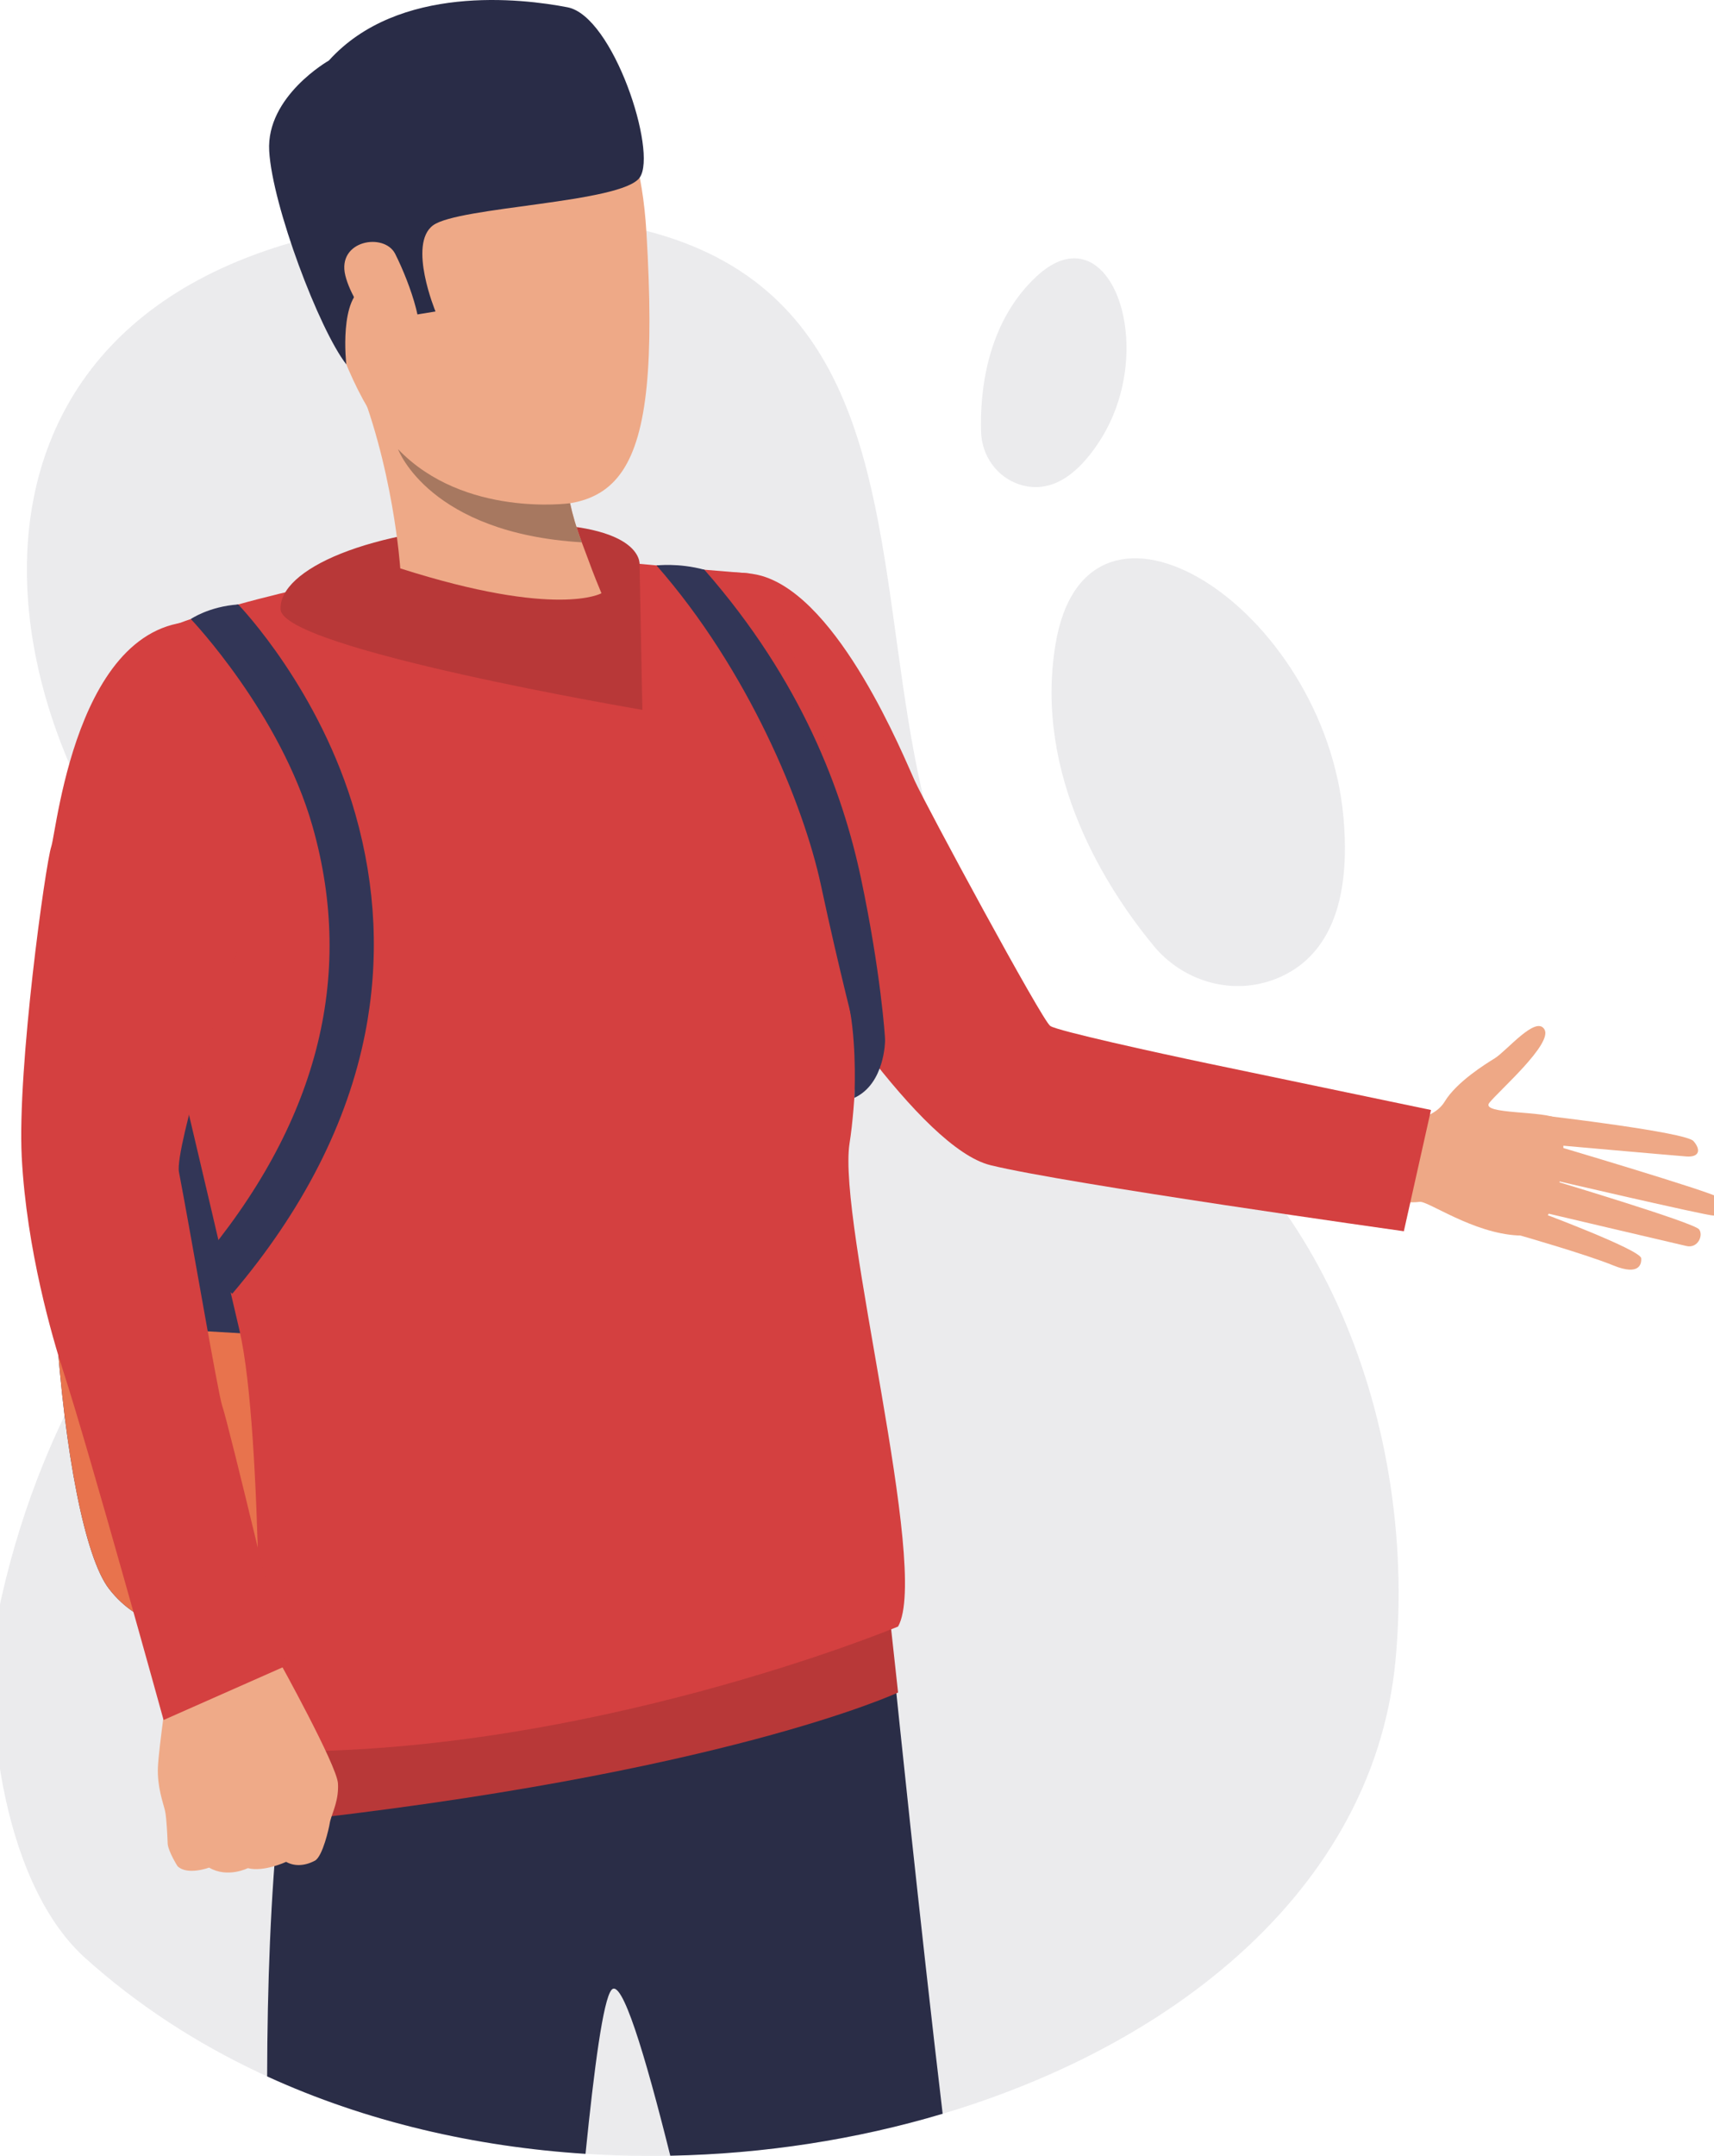 <?xml version="1.0" encoding="UTF-8" standalone="no"?>
<svg preserveAspectRatio="xMidYMid slice" width="175px" height="220px" xmlns="http://www.w3.org/2000/svg" xmlns:xlink="http://www.w3.org/1999/xlink" xmlns:serif="http://www.serif.com/"   viewBox="0 0 174 217" xml:space="preserve" style="fill-rule:evenodd;clip-rule:evenodd;stroke-linejoin:round;stroke-miterlimit:2;">
  <g>
    <path d="M27.596,208.998c0.041,-18.26 1.312,-36.385 5.432,-47.882c5.605,-15.639 57.858,8.536 57.858,8.536c0,0 2.452,23.887 4.74,43.106c-8.686,2.593 -18.014,4.043 -27.43,4.223c-2.58,-10.341 -4.901,-17.987 -5.935,-16.67c-0.824,1.05 -1.713,7.68 -2.602,16.482c-11.104,-0.707 -22.096,-3.235 -32.063,-7.795Z" style="fill:#292c47;fill-rule:nonzero;"></path>
    <g opacity="0.1">
      <path d="M141.229,167.151c-4.586,48.255 -89.868,67.812 -131.969,29.918c-8.598,-7.738 -10.655,-26.4 -8.427,-36.243c8.978,-39.675 37.478,-43.728 16.2,-68.824c-21.278,-25.096 -23.255,-70.655 35.487,-70.3c58.742,0.356 20.876,67.385 61.34,86.132c18.508,8.575 29.757,34.186 27.369,59.317" style="fill:#32324c;fill-rule:nonzero;"></path>
    </g>
    <g opacity="0.1">
      <path d="M128.87,98.64c-4.305,1.546 -9.106,0.071 -12.018,-3.465c-4.649,-5.651 -12.068,-17.06 -9.859,-30.337c3.155,-18.966 27.119,-3.825 29.004,17.495c0.942,10.659 -2.975,14.815 -7.127,16.307" style="fill:#32324c;fill-rule:nonzero;"></path>
    </g>
    <g opacity="0.1">
      <path d="M103.35,48.76c-2.269,-0.741 -3.779,-2.888 -3.854,-5.278c-0.118,-3.82 0.456,-10.902 5.594,-15.671c7.341,-6.81 12.403,7.11 6.392,16.506c-3.006,4.698 -5.945,5.158 -8.132,4.443" style="fill:#32324c;fill-rule:nonzero;"></path>
    </g>
    <path d="M156.567,112.334c0,0 13.889,1.626 14.67,2.518c0.781,0.892 0.596,1.647 -0.714,1.55c-1.306,-0.097 -13.492,-1.178 -13.492,-1.178c0,0 15.923,4.717 16.732,5.297c0.474,0.339 0.201,1.817 -0.508,1.83c-0.711,0.014 -16.822,-3.738 -16.822,-3.738c0,0 14.856,4.432 15.374,5.129c0.454,0.61 -0.131,1.928 -1.263,1.677c-1.129,-0.252 -15.204,-3.568 -15.204,-3.568c0,0 10.562,3.922 10.634,4.796c0.044,0.534 -0.131,1.818 -2.822,0.718c-2.686,-1.099 -9.348,-3.007 -9.348,-3.007l2.763,-12.024Z" style="fill:#eea886;fill-rule:nonzero;"></path>
    <path d="M140.144,112.992c0,0 4.624,0.241 6.036,-2.105c1.204,-1.995 4.139,-3.803 5.041,-4.361c1.209,-0.746 4.158,-4.364 5.011,-2.911c0.85,1.453 -4.591,6.179 -5.549,7.384c-0.959,1.206 5.706,0.764 6.923,1.641c1.214,0.878 0.554,11.942 -4.019,11.716c-4.574,-0.225 -9.1,-3.504 -9.923,-3.383c-0.824,0.121 -3.342,-0.032 -3.342,-0.032l-0.178,-7.949Z" style="fill:#eea886;fill-rule:nonzero;"></path>
    <path d="M142.072,123.93c0,0 -34.073,-4.785 -41.635,-6.651c-3.496,-0.863 -8.1,-5.703 -12.476,-11.393c-1.442,-1.874 -2.857,-3.841 -4.203,-5.787c-0.004,-0.004 -0.004,-0.008 -0.004,-0.008c-5.368,-7.774 -9.575,-15.225 -9.575,-15.225c0,0 -15.867,-18.651 -3.134,-26.965c0,0 3.862,-0.658 6.35,0.06c7.864,2.269 14.313,18.21 15.425,20.644c1.113,2.43 12.842,24.161 13.649,24.669c0.808,0.508 10.605,2.662 15.968,3.785c7.768,1.625 22.367,4.665 22.367,4.665l-2.732,12.206Z" style="fill:#d44040;fill-rule:nonzero;"></path>
    <path d="M36.637,134.889c-0.489,8.833 -2.412,18.147 -6.405,27.697c0,0 -12.524,5.191 -18.571,-2.679c-2.382,-3.098 -4.458,-13.515 -5.335,-26.802c-1.354,-20.458 0.144,-47.722 7.772,-65.547c0,0 24.664,29.151 22.539,67.331Z" style="fill:#323657;fill-rule:nonzero;"></path>
    <path d="M36.637,134.889c-0.489,8.833 -2.412,18.147 -6.405,27.697c0,0 -12.524,5.191 -18.571,-2.679c-2.382,-3.098 -4.458,-13.515 -5.335,-26.802l30.311,1.784Z" style="fill:#e8734d;fill-rule:nonzero;"></path>
    <path d="M90.213,161.912l0.923,8.446c0,0 -17.693,8.253 -62.85,13.116l-0.117,-7.639l62.044,-13.923Z" style="fill:#b83838;fill-rule:nonzero;"></path>
    <path d="M57.636,55.967c0,0 5.531,0.709 18.523,1.752c2.268,1.585 9.456,20.336 10.202,25.242c0.745,4.907 1.146,24.209 -0.109,32.101c-1.256,7.892 8.157,42.863 4.884,48.657c0,0 -31.936,13.279 -64.277,12.548c0,0 0.354,-31.985 -2.046,-42.357c-3.075,-13.287 -10.327,-43.881 -10.327,-43.881c0,0 -2.614,-24.048 0.708,-25.776c7.485,-3.895 25.808,-7.043 25.808,-7.043l16.634,-1.243Z" style="fill:#d44040;fill-rule:nonzero;"></path>
    <path d="M65.103,56.822c0,0 0.494,-4.525 -13.411,-4.065c-13.907,0.459 -22.907,4.572 -22.743,8.571c0.165,3.998 36.435,10.122 36.435,10.122l-0.281,-14.628Z" style="fill:#b83838;fill-rule:nonzero;"></path>
    <path d="M45.633,6.716c0,0 18.611,-9.277 20.162,16.685c1.55,25.962 -2.712,29.076 -15.845,26.839c-13.135,-2.236 -15.946,-18.425 -18.445,-26.089c-2.499,-7.664 7.911,-15.625 14.128,-17.435Z" style="fill:#eea987;fill-rule:nonzero;"></path>
    <path d="M61.264,59.713c0,0 -4.425,2.553 -20.262,-2.503c0,0 -0.684,-10.444 -4.689,-19.837c-4.005,-9.394 21.677,10.767 21.677,10.767c-0.225,0.198 -0.168,1.175 0.116,2.513c0.241,1.136 0.644,2.531 1.175,3.934c1.197,3.155 0.938,2.6 1.983,5.126Z" style="fill:#eea987;fill-rule:nonzero;"></path>
    <path d="M35.568,36.673c0,0 -0.792,-6.894 2.001,-7.837c2.792,-0.943 4.693,2.888 4.693,2.888l2.29,-0.372c0,0 -2.807,-6.771 -0.25,-8.668c2.556,-1.897 19.023,-2.243 20.819,-4.818c1.796,-2.574 -2.668,-16.237 -7.267,-17.131c-4.598,-0.893 -17.057,-2.369 -24.041,5.359c0,0 -6.326,3.587 -6.009,9.103c0.317,5.515 5.036,17.985 7.764,21.476Z" style="fill:#292c47;fill-rule:nonzero;"></path>
    <path d="M59.281,54.587c-15.292,-0.918 -18.453,-9.244 -18.501,-9.374c6.647,6.925 17.326,5.44 17.326,5.44c0.241,1.136 0.644,2.531 1.175,3.934Z" style="fill:#a77860;fill-rule:nonzero;"></path>
    <path d="M40.494,25.558c-1.1,-2.184 -5.903,-1.378 -5.022,2.178c0.881,3.555 5.47,8.683 6.963,7.469c1.493,-1.215 -0.425,-6.635 -1.941,-9.647Z" style="fill:#eea987;fill-rule:nonzero;"></path>
    <path d="M18.571,187.838c0,0 -0.897,-1.412 -0.988,-2.221c0,0 -0.054,-1.486 -0.156,-2.539c-0.034,-0.336 -0.07,-0.625 -0.113,-0.809c-0.18,-0.775 -0.806,-2.417 -0.718,-4.397c0.087,-1.978 1.1,-8.934 1.1,-8.934l6.062,-0.184l5.007,-1.623c0,0 5.831,10.508 5.962,12.359c0.012,0.184 0.018,0.362 0.009,0.53c-0.04,1.58 -0.732,2.738 -0.847,3.563c-0.045,0.305 -0.686,3.288 -1.493,3.709c-1.12,0.584 -2.133,0.535 -2.888,0.111c0,0 -2.244,1.05 -3.858,0.634c0,0 -2.038,1.036 -3.899,-0.055c0,0 -2.185,0.817 -3.18,-0.144Z" style="fill:#efaa88;fill-rule:nonzero;"></path>
    <path d="M22.792,62.784c2.139,0.416 5.127,4.887 5.257,14.686c0.14,10.514 -2.439,15.481 -3.363,18.111c-0.923,2.629 -6.423,20.041 -5.97,22.388c1.18,6.113 3.935,22.315 4.351,23.518c0.709,2.055 6.438,26.182 6.438,26.182l-12.338,5.457c0,0 -7.468,-27.025 -10.107,-35.125c-1.058,-3.249 -3.693,-12.213 -4.177,-21.531c-0.466,-8.989 2.401,-29.561 2.975,-31.26c0.574,-1.699 2.795,-25.176 16.934,-22.426Z" style="fill:#d44040;fill-rule:nonzero;"></path>
    <path d="M24.082,130.22l-3.413,-2.916c11.958,-14.08 15.826,-28.93 11.497,-44.136c-3.239,-11.377 -12.186,-20.789 -12.255,-20.86l4.773,-1.467c0.309,0.327 8.257,8.668 11.794,21.092c2.088,7.334 2.423,14.746 0.996,22.03c-1.773,9.047 -6.278,17.882 -13.392,26.257Z" style="fill:#323657;fill-rule:nonzero;"></path>
    <path d="M86.995,104.613c0.001,-0.001 0,0.001 0,0Zm2.833,0.11l-2.833,-0.11c0.007,-0.14 -1.74,-6.692 -3.627,-15.518c-1.74,-8.138 -7.341,-21.679 -16.556,-32.179l4.816,0.428c9.836,11.208 13.931,22.375 15.766,31.029c1.989,9.38 2.449,16.07 2.434,16.35Z" style="fill:#323657;fill-rule:nonzero;"></path>
    <path d="M89.828,104.723c0,0 -0.004,4.354 -3.095,5.78c0,0 0.262,-4.72 -0.423,-8.688c-0.675,-3.911 3.518,2.908 3.518,2.908Z" style="fill:#323657;fill-rule:nonzero;"></path>
    <path d="M66.812,56.916c0,0 2.211,-0.275 4.816,0.428c0,0 -3.126,0.845 -4.816,-0.428Z" style="fill:#323657;fill-rule:nonzero;"></path>
    <path d="M19.911,62.308c0,0 1.816,-1.26 4.773,-1.467c0,0 -1.592,1.768 -4.773,1.467Z" style="fill:#323657;fill-rule:nonzero;"></path>
  </g>
</svg>
